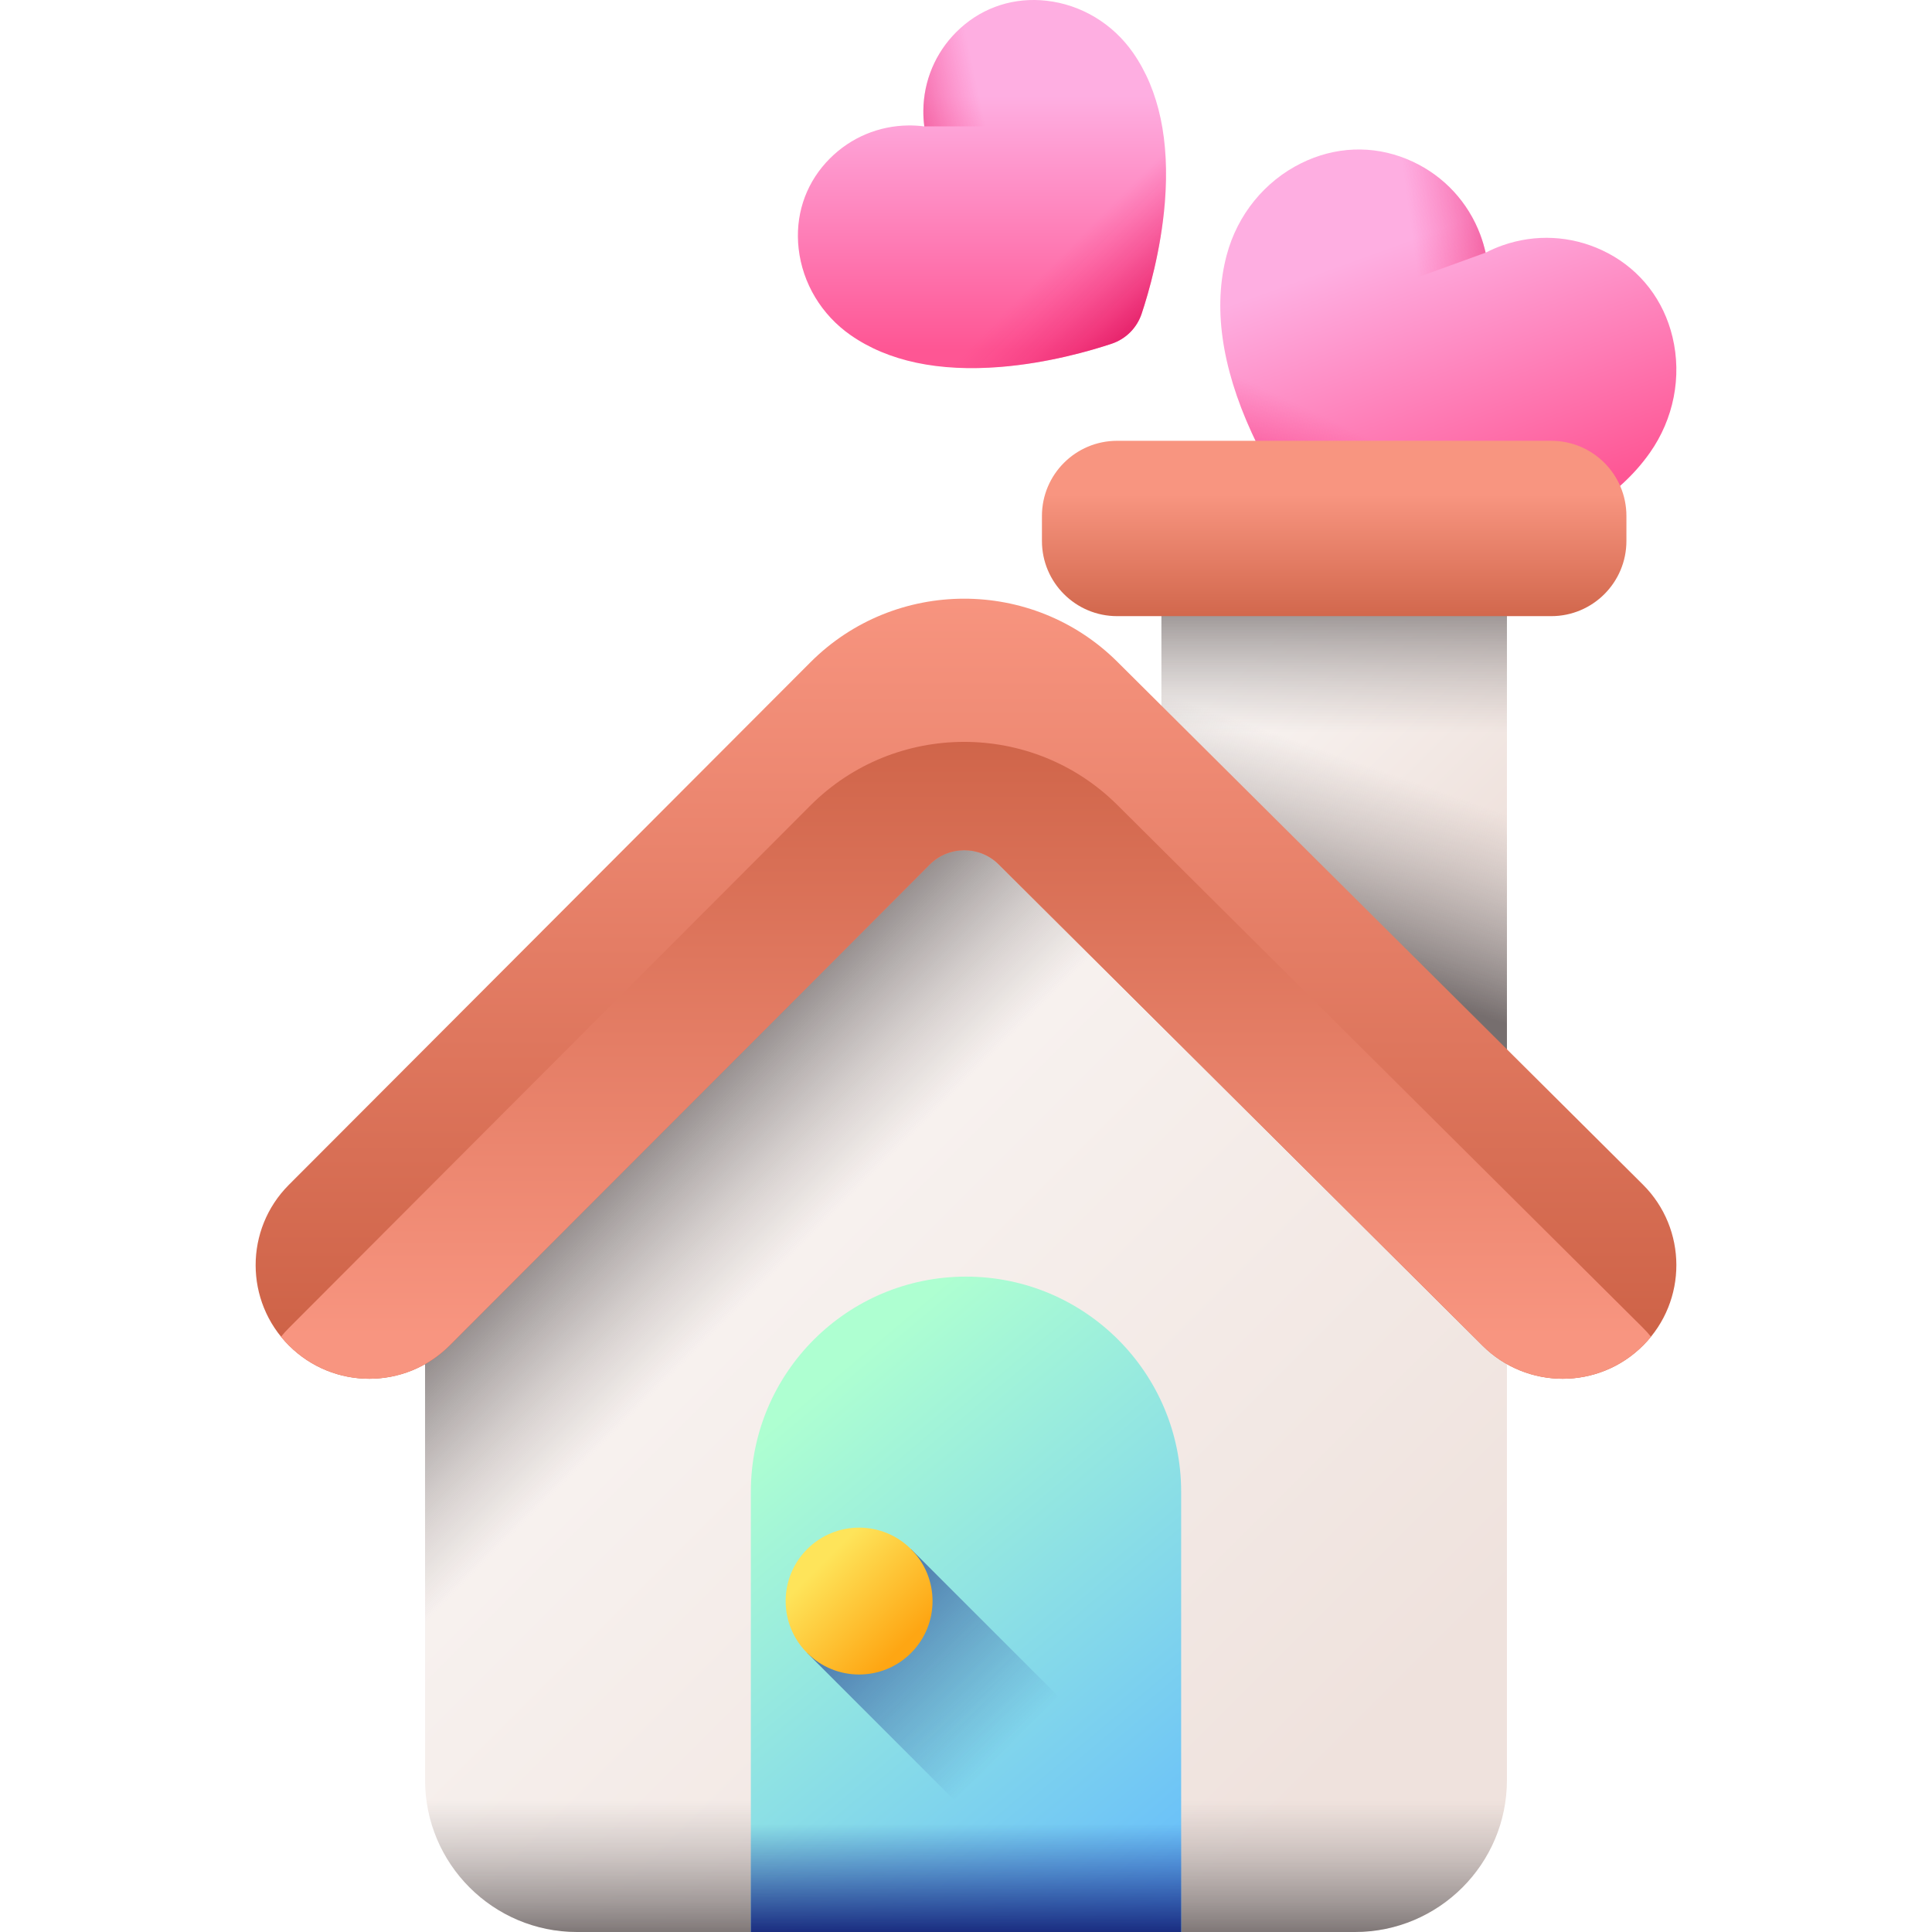 <svg id="Capa_1" enable-background="new 0 0 510 510" height="512" viewBox="0 0 510 510" width="512" xmlns="http://www.w3.org/2000/svg" xmlns:xlink="http://www.w3.org/1999/xlink"><linearGradient id="lg1"><stop offset="0" stop-color="#feaee1"/><stop offset="1" stop-color="#fe5694"/></linearGradient><linearGradient id="SVGID_1_" gradientTransform="matrix(.906 .424 -.424 .906 -70.413 537.629)" gradientUnits="userSpaceOnUse" x1="199.683" x2="255.03" xlink:href="#lg1" y1="-617.129" y2="-561.781"/><linearGradient id="SVGID_00000081646996952024706390000001981207403033315229_" gradientTransform="matrix(.906 .424 -.424 .906 -70.413 537.629)" gradientUnits="userSpaceOnUse" x1="219.399" x2="219.399" y1="-565.163" y2="-521.221"><stop offset="0" stop-color="#fd3581" stop-opacity="0"/><stop offset=".277" stop-color="#f62c78" stop-opacity=".277"/><stop offset=".728" stop-color="#e11460" stop-opacity=".728"/><stop offset="1" stop-color="#d2024e"/></linearGradient><linearGradient id="lg2"><stop offset="0" stop-color="#fd3581" stop-opacity="0"/><stop offset="1" stop-color="#d2024e"/></linearGradient><linearGradient id="SVGID_00000169543369570166904690000005503820846741254299_" gradientTransform="matrix(.906 .424 -.424 .906 -70.413 537.629)" gradientUnits="userSpaceOnUse" x1="199.161" x2="233.501" xlink:href="#lg2" y1="-619.371" y2="-641.667"/><linearGradient id="SVGID_00000153683043971961812700000010140345878653578112_" gradientTransform="matrix(-.707 .707 .707 .707 -178.411 4165.298)" gradientUnits="userSpaceOnUse" x1="-3237.26" x2="-3189.934" xlink:href="#lg1" y1="-2618.362" y2="-2571.036"/><linearGradient id="SVGID_00000114043775721178141450000009533720475530910853_" gradientTransform="matrix(-.707 .707 .707 .707 -178.411 4165.298)" gradientUnits="userSpaceOnUse" x1="-3220.402" x2="-3220.402" xlink:href="#lg2" y1="-2573.927" y2="-2536.354"/><linearGradient id="SVGID_00000119829100734291189210000003640453616363995032_" gradientTransform="matrix(-.707 .707 .707 .707 -178.411 4165.298)" gradientUnits="userSpaceOnUse" x1="-3237.706" x2="-3208.344" xlink:href="#lg2" y1="-2620.279" y2="-2639.344"/><linearGradient id="lg3"><stop offset="0" stop-color="#f9f5f3"/><stop offset="1" stop-color="#efe2dd"/></linearGradient><linearGradient id="SVGID_00000091012453450605934350000011036459649926878364_" gradientUnits="userSpaceOnUse" x1="328.25" x2="383.558" xlink:href="#lg3" y1="174.808" y2="230.116"/><linearGradient id="lg4"><stop offset="0" stop-color="#9e9797" stop-opacity="0"/><stop offset=".311" stop-color="#979090" stop-opacity=".311"/><stop offset=".786" stop-color="#817a7a" stop-opacity=".786"/><stop offset="1" stop-color="#766e6e"/></linearGradient><linearGradient id="SVGID_00000154412251106161168860000010718023788478317481_" gradientUnits="userSpaceOnUse" x1="366.114" x2="348.781" xlink:href="#lg4" y1="203.866" y2="253.2"/><linearGradient id="SVGID_00000028318730652944906880000013444161336944165001_" gradientUnits="userSpaceOnUse" x1="352.189" x2="352.189" xlink:href="#lg4" y1="193.333" y2="151.995"/><linearGradient id="lg5"><stop offset="0" stop-color="#f89580"/><stop offset="1" stop-color="#c4573a"/></linearGradient><linearGradient id="SVGID_00000098222177279615392830000011278329694690434967_" gradientUnits="userSpaceOnUse" x1="352.189" x2="352.189" xlink:href="#lg5" y1="130.557" y2="174.055"/><linearGradient id="SVGID_00000121238762113553276300000003626859018259191702_" gradientUnits="userSpaceOnUse" x1="164.306" x2="341.145" xlink:href="#lg3" y1="303.42" y2="480.259"/><linearGradient id="SVGID_00000039842478137287299750000005289204612712815289_" gradientUnits="userSpaceOnUse" x1="200.893" x2="159.539" xlink:href="#lg4" y1="339.499" y2="298.144"/><linearGradient id="SVGID_00000095330996892457004560000011471621981114096023_" gradientUnits="userSpaceOnUse" x1="255" x2="255" xlink:href="#lg4" y1="475.333" y2="512"/><linearGradient id="SVGID_00000158733114077928177810000000719771262694487726_" gradientUnits="userSpaceOnUse" x1="255" x2="255" xlink:href="#lg5" y1="154.667" y2="399.842"/><linearGradient id="SVGID_00000016787573139788377090000013962575290713316750_" gradientUnits="userSpaceOnUse" x1="255" x2="255" xlink:href="#lg5" y1="352.667" y2="149.924"/><linearGradient id="SVGID_00000018221305740686453820000009137987090913519804_" gradientUnits="userSpaceOnUse" x1="201.706" x2="315.706" y1="377.987" y2="513.987"><stop offset="0" stop-color="#aeffd1"/><stop offset="1" stop-color="#60b7ff"/></linearGradient><linearGradient id="lg6"><stop offset="0" stop-color="#1f3596" stop-opacity="0"/><stop offset=".407" stop-color="#1d3290" stop-opacity=".407"/><stop offset=".951" stop-color="#192b7f" stop-opacity=".951"/><stop offset="1" stop-color="#192a7d"/></linearGradient><linearGradient id="SVGID_00000057831501234004320820000005819949434264881060_" gradientUnits="userSpaceOnUse" x1="255" x2="255" xlink:href="#lg6" y1="481.5" y2="510.504"/><linearGradient id="SVGID_00000034777047852458232030000016661346394625189562_" gradientUnits="userSpaceOnUse" x1="265.765" x2="202.747" xlink:href="#lg6" y1="461.627" y2="398.609"/><linearGradient id="SVGID_00000044137276116624532180000015509033547764530088_" gradientUnits="userSpaceOnUse" x1="216.892" x2="238.47" y1="412.754" y2="434.333"><stop offset="0" stop-color="#fee45a"/><stop offset="1" stop-color="#fea613"/></linearGradient><g><g><path d="m354.073 148.114c-2.047-.958-3.87-2.401-5.273-4.175-4.239-5.36-12.27-16.358-18.415-29.789-7.994-17.472-10.199-33.243-6.553-46.874 2.832-10.589 9.987-19.404 19.63-24.184 8.931-4.427 18.835-4.822 27.888-1.112.532.218 1.066.452 1.585.695 8.293 3.88 14.627 10.74 17.834 19.314.579 1.549 1.045 3.123 1.397 4.711 1.445-.747 2.952-1.398 4.512-1.946 8.638-3.032 17.962-2.565 26.256 1.316.519.243 1.041.503 1.549.771 8.65 4.573 14.693 12.43 17.017 22.124 2.509 10.466.326 21.607-5.989 30.567-8.129 11.533-21.649 19.946-40.185 25.005-14.248 3.888-27.837 4.771-34.67 4.951-2.26.058-4.537-.417-6.583-1.374z" fill="url(#SVGID_1_)"/><path d="m322.146 79.214c-.271 10.654 2.483 22.354 8.24 34.936 6.145 13.431 14.175 24.429 18.414 29.789 1.403 1.774 3.226 3.218 5.273 4.175 2.047.958 4.323 1.432 6.584 1.373 6.832-.18 20.421-1.063 34.67-4.951 13.348-3.643 24.095-9.025 32.101-16.06z" fill="url(#SVGID_00000081646996952024706390000001981207403033315229_)"/><path d="m390.77 61.989c-3.207-8.575-9.541-15.434-17.834-19.314-.519-.243-1.053-.477-1.585-.695-9.054-3.71-18.958-3.315-27.888 1.112-9.643 4.781-16.798 13.595-19.63 24.184-2.012 7.522-2.238 15.696-.698 24.447l69.032-25.023c-.352-1.589-.818-3.162-1.397-4.711z" fill="url(#SVGID_00000169543369570166904690000005503820846741254299_)"/></g><g><g><path d="m298.34 87.714c1.366-1.366 2.411-3.058 3.022-4.893 1.846-5.544 5.096-16.726 6.123-29.313 1.335-16.375-1.488-29.695-8.391-39.591-5.362-7.687-13.683-12.688-22.828-13.721-8.469-.957-16.546 1.612-22.743 7.233-.364.33-.725.674-1.072 1.021-5.536 5.536-8.629 12.896-8.708 20.723-.014 1.414.07 2.815.249 4.194-1.379-.179-2.78-.264-4.194-.249-7.827.08-15.187 3.172-20.723 8.709-.347.347-.69.707-1.021 1.072-5.621 6.197-8.19 14.274-7.233 22.744 1.033 9.145 6.034 17.465 13.722 22.827 9.895 6.903 23.216 9.726 39.59 8.391 12.587-1.026 23.768-4.276 29.313-6.123 1.836-.613 3.528-1.658 4.894-3.024z" fill="url(#SVGID_00000153683043971961812700000010140345878653578112_)"/><path d="m303.929 23.023c3.322 8.486 4.518 18.693 3.556 30.485-1.026 12.587-4.277 23.769-6.123 29.313-.611 1.835-1.656 3.527-3.022 4.893s-3.058 2.411-4.893 3.022c-5.545 1.846-16.726 5.097-29.313 6.123-11.792.961-22-.234-30.485-3.556z" fill="url(#SVGID_00000114043775721178141450000009533720475530910853_)"/><path d="m243.744 29.172c.08-7.828 3.172-15.187 8.708-20.723.347-.347.707-.69 1.072-1.021 6.197-5.621 14.274-8.189 22.743-7.233 9.145 1.033 17.465 6.034 22.828 13.721 3.809 5.46 6.373 11.965 7.684 19.449h-62.785c-.18-1.378-.265-2.779-.25-4.193z" fill="url(#SVGID_00000119829100734291189210000003640453616363995032_)"/></g></g><path d="m397.793 346.215-91.208-89.504v-115.928h91.208z" fill="url(#SVGID_00000091012453450605934350000011036459649926878364_)"/><path d="m397.793 346.215-91.208-89.504v-115.928h91.208z" fill="url(#SVGID_00000154412251106161168860000010718023788478317481_)"/><path d="m306.585 140.783h91.209v76.721h-91.209z" fill="url(#SVGID_00000028318730652944906880000013444161336944165001_)"/><path d="m409.487 162.646h-114.596c-10.96 0-19.845-8.885-19.845-19.845v-6.594c0-10.96 8.885-19.845 19.845-19.845h114.597c10.96 0 19.845 8.885 19.845 19.845v6.594c0 10.96-8.885 19.845-19.846 19.845z" fill="url(#SVGID_00000098222177279615392830000011278329694690434967_)"/><path d="m397.793 301.74-143.301-142.549-142.285 142.549v168.123c0 22.167 17.97 40.137 40.137 40.137h205.313c22.167 0 40.137-17.97 40.137-40.137z" fill="url(#SVGID_00000121238762113553276300000003626859018259191702_)"/><path d="m254.537 159.235-.058-.032-142.273 142.537v168.123c0 8.06 2.385 15.56 6.475 21.848l234.424-234.425z" fill="url(#SVGID_00000039842478137287299750000005289204612712815289_)"/><path d="m112.206 423.498v46.365c0 22.167 17.97 40.137 40.137 40.137h205.313c22.167 0 40.137-17.97 40.137-40.137v-46.365z" fill="url(#SVGID_00000095330996892457004560000011471621981114096023_)"/><path d="m412.518 363.961c-7.651 0-15.304-2.908-21.157-8.731l-127.713-127.043c-5.046-5.02-13.204-5.005-18.233.032l-126.7 126.935c-11.706 11.728-30.701 11.745-42.426.039-11.727-11.704-11.744-30.699-.04-42.426l137.674-137.929c22.297-22.341 58.646-22.406 81.026-.146l138.726 137.999c11.747 11.685 11.796 30.68.112 42.426-5.862 5.895-13.565 8.844-21.269 8.844z" fill="url(#SVGID_00000158733114077928177810000000719771262694487726_)"/><path d="m294.949 212.491c-22.379-22.261-58.729-22.195-81.026.146l-137.674 137.929c-.735.737-1.424 1.502-2.067 2.293.655.805 1.356 1.585 2.107 2.335 11.725 11.706 30.721 11.688 42.426-.039l126.7-126.935c5.029-5.038 13.187-5.052 18.233-.032l127.713 127.042c5.853 5.823 13.505 8.731 21.157 8.731 7.704 0 15.407-2.949 21.27-8.843.722-.726 1.398-1.479 2.03-2.257-.665-.818-1.377-1.611-2.142-2.371z" fill="url(#SVGID_00000016787573139788377090000013962575290713316750_)"/><path d="m255 336.996c-31.367 0-56.794 25.428-56.794 56.794v116.21h113.588v-116.21c0-31.366-25.427-56.794-56.794-56.794z" fill="url(#SVGID_00000018221305740686453820000009137987090913519804_)"/><path d="m198.206 423.498h113.588v86.502h-113.588z" fill="url(#SVGID_00000057831501234004320820000005819949434264881060_)"/><path d="m240.489 408.933-27.418 27.418 73.648 73.649h25.075v-29.762z" fill="url(#SVGID_00000034777047852458232030000016661346394625189562_)"/><path d="m240.489 408.933c-7.571-7.571-19.847-7.571-27.418 0s-7.571 19.847 0 27.418 19.847 7.571 27.418 0 7.571-19.847 0-27.418z" fill="url(#SVGID_00000044137276116624532180000015509033547764530088_)"/></g></svg>